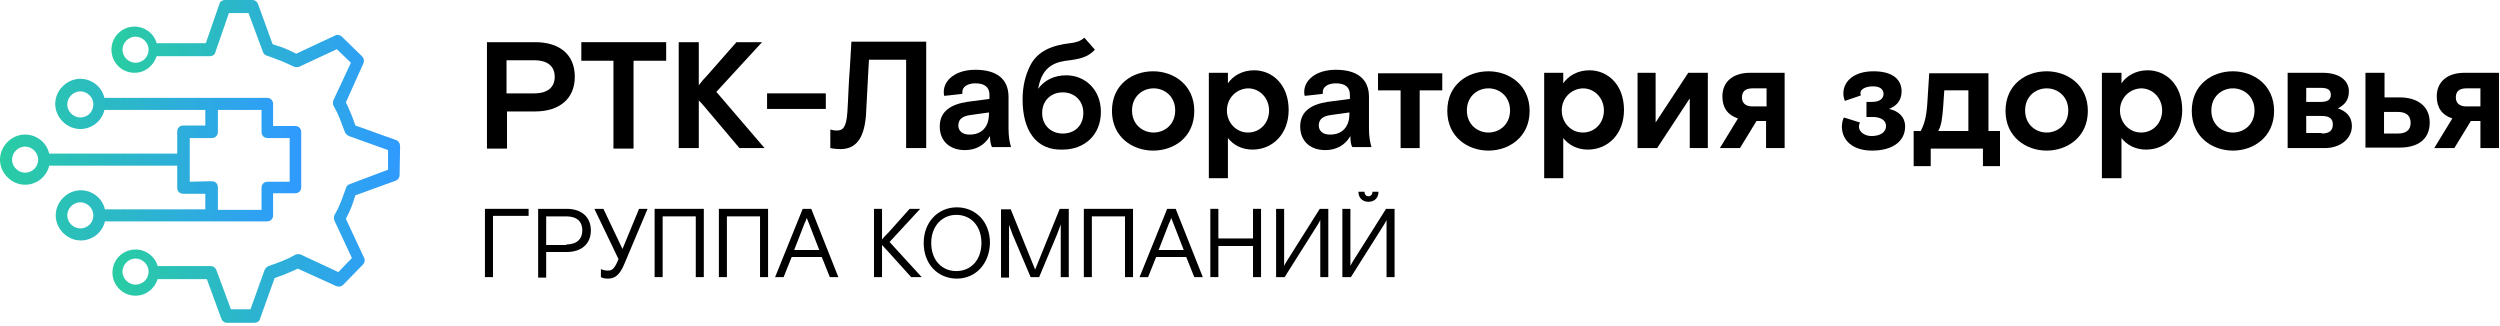 <?xml version="1.0" encoding="UTF-8"?> <svg xmlns="http://www.w3.org/2000/svg" width="498" height="65" viewBox="0 0 498 65" fill="none"><path d="M97 8.4H106.6C111.4 8.4 114.5 10.8 114.5 15.3C114.5 19.7 111.4 22.2 106.6 22.2H101V29.6H97V8.4ZM106.4 18.6C109.2 18.6 110.5 17.3 110.5 15.3C110.5 13.3 109.2 12 106.4 12H100.9V18.6H106.4Z" fill="black"></path><path d="M122.3 12.1H115.8V8.4H132.7V12.1H126.2V29.6H122.2V12.1H122.3Z" fill="black"></path><path d="M152.299 29.5H147.299L140.799 21.8C140.299 21.2 139.799 20.6 139.199 20V29.5H135.199V8.4H139.199V17C139.699 16.3 140.299 15.6 140.899 15L146.699 8.4H151.799L142.699 18.3L152.299 29.5Z" fill="black"></path><path d="M152.801 18.6H164.501V21.7H152.801V18.6Z" fill="black"></path><path d="M165.4 29.5V25.8C165.4 25.8 166 26 166.7 26C167.9 26 168.6 25.4 168.8 22.3C169 19.3 169 17.2 169.3 13.4L169.6 8.3H184.5V29.5H180.5V11.9H173.1L173 13.6C172.8 17.3 172.7 19.5 172.5 23C172.1 28 170.2 29.7 167.4 29.7C166.4 29.7 165.4 29.5 165.4 29.5Z" fill="black"></path><path d="M197.199 27.1C196.099 29 194.299 29.9 192.199 29.9C189.199 29.9 187.199 28.1 187.199 25.2C187.199 22.1 189.499 20.8 192.599 20.3L197.099 19.7V18.9C197.099 17.4 196.199 16.6 194.299 16.6C192.599 16.6 191.699 17.4 191.699 18.3C191.699 18.4 191.699 18.6 191.699 18.7L188.099 19.1C187.999 18.8 187.999 18.5 187.999 18.3C187.999 16 190.299 13.9 194.299 13.9C198.499 13.9 200.899 15.7 200.899 19.3V25.6C200.899 27.2 201.099 28.3 201.399 29.3H197.599C197.399 28.9 197.199 28.1 197.199 27.1ZM196.999 22.7V22.4L193.399 22.9C191.799 23.1 190.899 23.7 190.899 25C190.899 26.2 191.899 26.8 192.999 26.8C195.199 26.9 196.999 25.6 196.999 22.7Z" fill="black"></path><path d="M203.699 19.8C203.699 17.1 204.299 14.9 205.199 13.1C206.699 10.1 209.699 9 213.199 8.6C214.199 8.5 215.299 8.2 215.999 7.5L218.099 9.9C216.899 11.2 215.499 11.7 213.099 12C210.499 12.3 207.599 12.9 206.799 17.7C207.999 16 209.999 15 212.399 15C216.099 15 219.299 17.8 219.299 22.3C219.299 26.9 215.999 29.8 211.699 29.8C206.399 30 203.699 26 203.699 19.8ZM215.799 22.5C215.799 20 213.999 18.4 211.699 18.4C209.399 18.4 207.599 20 207.599 22.5C207.599 25 209.399 26.6 211.699 26.6C213.999 26.6 215.799 25.1 215.799 22.5Z" fill="black"></path><path d="M229.7 30C225.6 30 221.5 27.3 221.5 22.1C221.5 16.8 225.6 14.2 229.7 14.2C233.8 14.2 237.9 16.9 237.9 22.1C237.9 27.3 233.9 30 229.7 30ZM234.1 22C234.1 19.2 232 17.6 229.8 17.6C227.6 17.6 225.5 19.2 225.5 22C225.5 24.8 227.6 26.4 229.8 26.4C232 26.4 234.1 24.8 234.1 22Z" fill="black"></path><path d="M244.601 14.5V16.6C245.601 15.1 247.501 14 249.801 14C253.501 14 256.701 16.9 256.701 21.9C256.701 26.7 253.501 29.8 249.501 29.8C247.401 29.8 245.701 28.9 244.601 27.5V35.5H240.801V14.5H244.601ZM244.401 22C244.401 24.4 246.201 26.4 248.601 26.4C251.001 26.4 252.801 24.5 252.801 22C252.801 19.6 251.001 17.6 248.601 17.6C246.201 17.7 244.401 19.6 244.401 22Z" fill="black"></path><path d="M269 27.1C267.9 29 266.1 29.9 264 29.9C261 29.9 259 28.1 259 25.2C259 22.1 261.3 20.8 264.4 20.3L268.9 19.7V18.9C268.9 17.4 268 16.6 266.1 16.6C264.4 16.6 263.5 17.4 263.5 18.3C263.5 18.4 263.5 18.6 263.5 18.7L259.9 19.1C259.8 18.8 259.8 18.5 259.8 18.3C259.8 16 262.1 13.9 266.1 13.9C270.3 13.9 272.7 15.7 272.7 19.3V25.6C272.7 27.2 272.9 28.3 273.2 29.3H269.4C269.1 28.9 269 28.1 269 27.1ZM268.8 22.7V22.4L265.2 22.9C263.6 23.1 262.7 23.7 262.7 25C262.7 26.2 263.7 26.8 264.8 26.8C267 26.9 268.8 25.6 268.8 22.7Z" fill="black"></path><path d="M279 18H274.5V14.6H287.3V18H282.8V29.5H279V18Z" fill="black"></path><path d="M296.501 30C292.401 30 288.301 27.3 288.301 22.1C288.301 16.8 292.401 14.2 296.501 14.2C300.601 14.2 304.701 16.9 304.701 22.1C304.701 27.3 300.601 30 296.501 30ZM300.801 22C300.801 19.2 298.701 17.6 296.501 17.6C294.301 17.6 292.201 19.2 292.201 22C292.201 24.8 294.301 26.4 296.501 26.4C298.701 26.4 300.801 24.8 300.801 22Z" fill="black"></path><path d="M311.4 14.5V16.6C312.4 15.1 314.3 14 316.6 14C320.3 14 323.5 16.9 323.5 21.9C323.5 26.7 320.3 29.8 316.3 29.8C314.2 29.8 312.5 28.9 311.4 27.5V35.5H307.6V14.5H311.4ZM311.1 22C311.1 24.4 312.9 26.4 315.3 26.4C317.7 26.4 319.5 24.5 319.5 22C319.5 19.6 317.7 17.6 315.3 17.6C312.9 17.7 311.1 19.6 311.1 22Z" fill="black"></path><path d="M326.199 14.5H329.799V24.4L336.299 14.5H340.199V29.5H336.599V19.6L330.099 29.5H326.199V14.5Z" fill="black"></path><path d="M355.5 14.5V29.5H351.8V24.1H349.9L346.6 29.5H342.6L346.2 23.6C344.1 22.9 343.1 21.4 343.1 19.2C343.1 16.3 345.2 14.5 348.6 14.5H355.5ZM351.9 17.6H349.1C347.7 17.6 347 18.2 347 19.4C347 20.6 347.8 21.2 349.1 21.2H351.9V17.6Z" fill="black"></path><path d="M379.5 25.2C379.5 28 377.2 30 372.9 30C369 30 366.9 27.9 366.9 25.2C366.9 24.5 367.1 23.8 367.3 23.4L370.5 24.4C370.4 24.6 370.3 24.9 370.3 25.2C370.3 26.4 371.6 27.1 372.8 27.1C374.6 27.1 375.7 26.3 375.7 25.1C375.7 24 374.7 23.3 373 23.3H371.8V20.3H372.9C374.5 20.3 375.2 19.6 375.2 18.7C375.2 17.8 374.5 17.2 373.1 17.2C371.6 17.2 370.6 17.8 370.6 18.5C370.6 18.7 370.6 18.9 370.7 19L367.5 20.1C367.3 19.6 367.2 19.2 367.2 18.6C367.2 16.2 369.3 14.2 373.2 14.2C377.1 14.2 378.8 15.9 378.8 18.2C378.8 20 377.8 21.1 376.3 21.7C378.2 22.1 379.5 23.3 379.5 25.2Z" fill="black"></path><path d="M380.9 26.1H382.6C383.2 25 383.7 23.6 383.9 20.9L384.3 14.6H396.1V26.1H398.4V33.1H395V29.6H384.6V33.1H381.2V26.1H380.9ZM392.1 26.1V18H387.3L387.1 21C386.9 23.8 386.7 25 386.1 26.1H392.1Z" fill="black"></path><path d="M407.7 30C403.6 30 399.5 27.3 399.5 22.1C399.5 16.8 403.6 14.2 407.7 14.2C411.8 14.2 415.9 16.9 415.9 22.1C415.9 27.3 411.8 30 407.7 30ZM412 22C412 19.2 409.9 17.6 407.7 17.6C405.5 17.6 403.4 19.2 403.4 22C403.4 24.8 405.5 26.4 407.7 26.4C409.9 26.4 412 24.8 412 22Z" fill="black"></path><path d="M422.599 14.5V16.6C423.599 15.1 425.499 14 427.799 14C431.499 14 434.699 16.9 434.699 21.9C434.699 26.7 431.499 29.8 427.499 29.8C425.399 29.8 423.699 28.9 422.599 27.5V35.5H418.699V14.5H422.599ZM422.299 22C422.299 24.4 424.099 26.4 426.499 26.4C428.899 26.4 430.699 24.5 430.699 22C430.699 19.6 428.899 17.6 426.499 17.6C424.099 17.7 422.299 19.6 422.299 22Z" fill="black"></path><path d="M444.8 30C440.7 30 436.6 27.3 436.6 22.1C436.6 16.8 440.7 14.2 444.8 14.2C448.9 14.2 453 16.9 453 22.1C453 27.3 448.9 30 444.8 30ZM449.1 22C449.1 19.2 447 17.6 444.8 17.6C442.6 17.6 440.5 19.2 440.5 22C440.5 24.8 442.6 26.4 444.8 26.4C447 26.4 449.1 24.8 449.1 22Z" fill="black"></path><path d="M455.699 14.5H462.699C466.099 14.5 467.899 16.1 467.899 18.2C467.899 20 466.999 20.9 465.699 21.6C467.299 22.1 468.499 23.2 468.499 25.1C468.499 27.7 466.099 29.5 463.099 29.5H455.699V14.5ZM462.299 20.3C463.599 20.3 464.299 19.9 464.299 18.9C464.299 17.9 463.699 17.5 462.299 17.5H459.399V20.3H462.299ZM462.499 26.6C464.099 26.6 464.699 25.9 464.699 24.8C464.699 23.7 464.099 23.1 462.499 23.1H459.399V26.5H462.499V26.6Z" fill="black"></path><path d="M471.199 14.5H474.999V19.4H477.999C481.499 19.4 483.999 21.1 483.999 24.4C483.999 27.8 481.599 29.4 477.999 29.4H471.199V14.5ZM477.699 26.6C479.499 26.6 480.199 25.7 480.199 24.5C480.199 23.3 479.599 22.3 477.699 22.3H474.899V26.6H477.699Z" fill="black"></path><path d="M497.8 14.5V29.5H494.1V24.1H492.2L488.9 29.5H484.9L488.5 23.6C486.4 22.9 485.4 21.4 485.4 19.2C485.4 16.3 487.5 14.5 490.9 14.5H497.8ZM494.1 17.6H491.3C489.9 17.6 489.2 18.2 489.2 19.4C489.2 20.6 490 21.2 491.3 21.2H494.1V17.6Z" fill="black"></path><path d="M96.6 41.6H105.3V43H98.2V55.2H96.6V41.6Z" fill="black"></path><path d="M107.199 41.6H112.899C115.799 41.6 117.699 43.2 117.699 45.9C117.699 48.6 115.799 50.2 112.899 50.2H108.799V55.3H107.199V41.6ZM112.799 48.7C114.899 48.7 115.999 47.6 115.999 45.9C115.999 44.2 114.999 43.1 112.799 43.1H108.799V48.8H112.799V48.7Z" fill="black"></path><path d="M129 41.6L124.4 52.5C123.4 55 122.3 55.5 121.1 55.5C120.5 55.5 120 55.4 119.7 55.2V53.6C120.1 53.8 120.6 53.9 121.1 53.9C121.8 53.9 122.3 53.7 123 52.1L123.2 51.6L118.4 41.6H120.2L124 49.6L127.3 41.6H129Z" fill="black"></path><path d="M130.299 41.6H140.199V55.2H138.599V43.1H131.999V55.2H130.399V41.6H130.299Z" fill="black"></path><path d="M143.1 41.6H153V55.2H151.4V43.1H144.8V55.2H143.2V41.6H143.1Z" fill="black"></path><path d="M159.9 41.6H161.6L167 55.2H165.3L163.7 51.2H157.7L156.1 55.2H154.4L159.9 41.6ZM163.2 49.8L161.1 44.4C161 44.1 160.8 43.6 160.7 43.4C160.6 43.7 160.5 44.1 160.3 44.4L158.2 49.8H163.2Z" fill="black"></path><path d="M183.6 55.2H181.5L176.9 50.1L175.7 48.8V55.2H174.1V41.6H175.7V47.7C176 47.3 176.5 46.8 177 46.3L181.2 41.6H183.3L177.2 48.2L183.6 55.2Z" fill="black"></path><path d="M190.6 55.5C186.9 55.5 184 52.7 184 48.4C184 44.2 186.9 41.3 190.6 41.3C194.3 41.3 197.2 44.1 197.2 48.4C197.1 52.6 194.3 55.5 190.6 55.5ZM195.5 48.4C195.5 45 193.4 42.8 190.5 42.8C187.7 42.8 185.5 45 185.5 48.4C185.5 51.8 187.6 54 190.5 54C193.4 54 195.5 51.8 195.5 48.4Z" fill="black"></path><path d="M201.3 41.6L206.2 53.7L211.1 41.6H212.9V55.2H211.3V44.7C211.2 45 210.6 46.6 210.6 46.6L207 55.2H205.3L201.7 46.7C201.7 46.7 201.1 45.1 201 44.8V55.3H199.4V41.7H201.3V41.6Z" fill="black"></path><path d="M215.799 41.6H225.699V55.2H224.099V43.1H217.499V55.2H215.899V41.6H215.799Z" fill="black"></path><path d="M232.5 41.6H234.2L239.6 55.2H237.9L236.3 51.2H230.3L228.7 55.2H227L232.5 41.6ZM235.8 49.8L233.7 44.4C233.6 44.1 233.4 43.6 233.3 43.4C233.2 43.7 233.1 44.1 232.9 44.4L230.8 49.8H235.8Z" fill="black"></path><path d="M242.7 41.6V47.5H249.6V41.6H251.2V55.2H249.6V49H242.7V55.2H241.1V41.6H242.7Z" fill="black"></path><path d="M254.199 41.6H255.799V53C255.899 52.7 256.399 51.9 256.399 51.9L262.899 41.6H264.599V55.2H262.999V43.8C262.899 44.1 262.399 44.9 262.399 44.9L255.899 55.2H254.199V41.6Z" fill="black"></path><path d="M267.4 41.6H269V53C269.1 52.7 269.6 51.9 269.6 51.9L276.1 41.6H277.8V55.2H276.2V43.8C276.1 44.1 275.6 44.9 275.6 44.9L269.1 55.2H267.4V41.6ZM270.6 38.2H271.8C271.8 38.7 272.1 39.1 272.6 39.1C273.1 39.1 273.4 38.7 273.4 38.2H274.6C274.6 39.4 273.8 40.2 272.6 40.2C271.4 40.2 270.6 39.4 270.6 38.2Z" fill="black"></path><path d="M41.7 44.1C41.8 44.1 41.8 44.1 41.9 44.1C42 44.1 42 44.1 42.1 44.1H53.2C53.9 44.1 54.4 43.6 54.4 42.9V38.5H58.8C59.5 38.5 60 38 60 37.3V26.3C60 25.6 59.5 25.1 58.8 25.1H54.4V20.7C54.4 20 53.9 19.5 53.2 19.5H42.1C42 19.5 42 19.5 41.8 19.5C41.7 19.5 41.7 19.5 41.6 19.5H20.8C20.3 17.3 18.3 15.7 16 15.7C13.3 15.7 11 18 11 20.7C11 23.4 13.3 25.7 16 25.7C18.3 25.7 20.3 24.1 20.8 21.9H40.9V25H36.5C35.8 25 35.3 25.5 35.3 26.2V30.6H9.8C9.3 28.4 7.3 26.8 5 26.8C2.3 26.8 0 29.1 0 31.8C0 34.5 2.3 36.8 5 36.8C7.3 36.8 9.3 35.2 9.8 33H35.3V37.4C35.3 38.1 35.8 38.6 36.5 38.6H40.9V41.7H20.9C20.4 39.5 18.4 37.9 16.1 37.9C13.4 37.9 11.1 40.2 11.1 42.9C11.1 45.6 13.4 47.9 16.1 47.9C18.4 47.9 20.4 46.3 20.9 44.1H41.7ZM5 34.4C3.6 34.4 2.4 33.2 2.4 31.8C2.4 30.4 3.6 29.2 5 29.2C6.4 29.2 7.6 30.4 7.6 31.8C7.6 33.3 6.4 34.4 5 34.4ZM16 23.4C14.6 23.4 13.4 22.2 13.4 20.8C13.4 19.4 14.6 18.2 16 18.2C17.4 18.2 18.6 19.4 18.6 20.8C18.6 22.2 17.5 23.4 16 23.4ZM37.8 36.2V27.5H42.2C42.9 27.5 43.4 27 43.4 26.3V21.9H52.1V26.3C52.1 27 52.6 27.5 53.3 27.5H57.7V36.2H53.3C52.6 36.2 52.1 36.7 52.1 37.4V41.8H43.4V37.3C43.4 36.6 42.9 36.1 42.2 36.1L37.8 36.2ZM16 45.5C14.6 45.5 13.4 44.3 13.4 42.9C13.4 41.5 14.6 40.3 16 40.3C17.4 40.3 18.6 41.5 18.6 42.9C18.6 44.3 17.5 45.5 16 45.5Z" fill="url(#paint0_linear_5054_97)"></path><path d="M78.9 27.9L70.8 25L70.5 24.2C70.2 23.2 69.7 22.2 69.3 21.2L68.9 20.4L72.4 12.6C72.6 12.1 72.5 11.6 72.1 11.2L68.1 7.3C67.8 7 67.2 6.8 66.7 7.1L59 10.7L58.2 10.3C57.2 9.8 56.2 9.4 55.2 9.1L54.3 8.8L51.4 0.8C51.2 0.3 50.8 0 50.3 0H44.8C44.3 0 43.8 0.3 43.7 0.8L41 8.6H31.2C30.7 6.7 28.9 5.3 26.8 5.3C24.3 5.3 22.2 7.3 22.2 9.9C22.2 12.4 24.2 14.5 26.8 14.5C28.9 14.5 30.6 13.1 31.2 11.2H41.8C42.3 11.2 42.8 10.9 42.9 10.4L45.6 2.6H49.5L52.4 10.4C52.5 10.7 52.8 11 53.2 11.1L54.6 11.6C55.5 11.9 56.4 12.3 57.3 12.7L58.6 13.3C58.9 13.4 59.3 13.4 59.6 13.3L67.1 9.8L69.9 12.5L66.4 20C66.3 20.3 66.3 20.7 66.4 21L67.1 22.3C67.5 23.2 67.9 24.1 68.2 25L68.7 26.3C68.8 26.6 69.1 26.9 69.5 27.1L77.3 29.9V33.8L69.6 36.7C69.3 36.8 69 37.1 68.9 37.5L68.4 38.9C68.1 39.8 67.7 40.7 67.3 41.6L66.6 42.9C66.5 43.2 66.5 43.6 66.6 43.9L70.1 51.4L67.4 54.2L59.9 50.7C59.6 50.6 59.2 50.6 58.9 50.7L57.6 51.4C56.7 51.8 55.8 52.2 54.9 52.5L53.5 53C53.2 53.1 52.9 53.4 52.7 53.8L49.9 61.6H46L43.1 53.8C42.9 53.3 42.5 53 42 53H31.4C30.9 51.1 29.1 49.7 27 49.7C24.5 49.7 22.4 51.7 22.4 54.3C22.4 56.8 24.4 58.9 27 58.9C29.1 58.9 30.8 57.5 31.4 55.6H41.2L44.1 63.5C44.3 64 44.7 64.3 45.2 64.3H50.7C51.2 64.3 51.7 64 51.8 63.5L54.7 55.4L55.5 55.1C56.5 54.8 57.5 54.3 58.5 53.9L59.3 53.5L67 57C67.5 57.2 68 57.1 68.4 56.7L72.3 52.7C72.6 52.4 72.8 51.8 72.5 51.3L68.9 43.6L69.3 42.8C69.8 41.8 70.2 40.8 70.5 39.8L70.8 38.9L78.8 36C79.3 35.8 79.6 35.4 79.6 34.9L79.7 29.2C79.7 28.5 79.3 28 78.9 27.9ZM27 12.5C25.6 12.5 24.4 11.3 24.4 9.9C24.4 8.5 25.6 7.3 27 7.3C28.4 7.3 29.6 8.5 29.6 9.9C29.6 11.4 28.4 12.5 27 12.5ZM27 56.7C25.6 56.7 24.4 55.5 24.4 54.1C24.4 52.7 25.6 51.5 27 51.5C28.4 51.5 29.6 52.7 29.6 54.1C29.6 55.6 28.4 56.7 27 56.7Z" fill="url(#paint1_linear_5054_97)"></path><defs><linearGradient id="paint0_linear_5054_97" x1="0.004" y1="31.772" x2="59.871" y2="31.772" gradientUnits="userSpaceOnUse"><stop stop-color="#29CCA3"></stop><stop offset="1" stop-color="#2F9AFF"></stop></linearGradient><linearGradient id="paint1_linear_5054_97" x1="22.463" y1="31.977" x2="79.667" y2="31.977" gradientUnits="userSpaceOnUse"><stop stop-color="#29CCA3"></stop><stop offset="1" stop-color="#2F9AFF"></stop></linearGradient></defs></svg> 